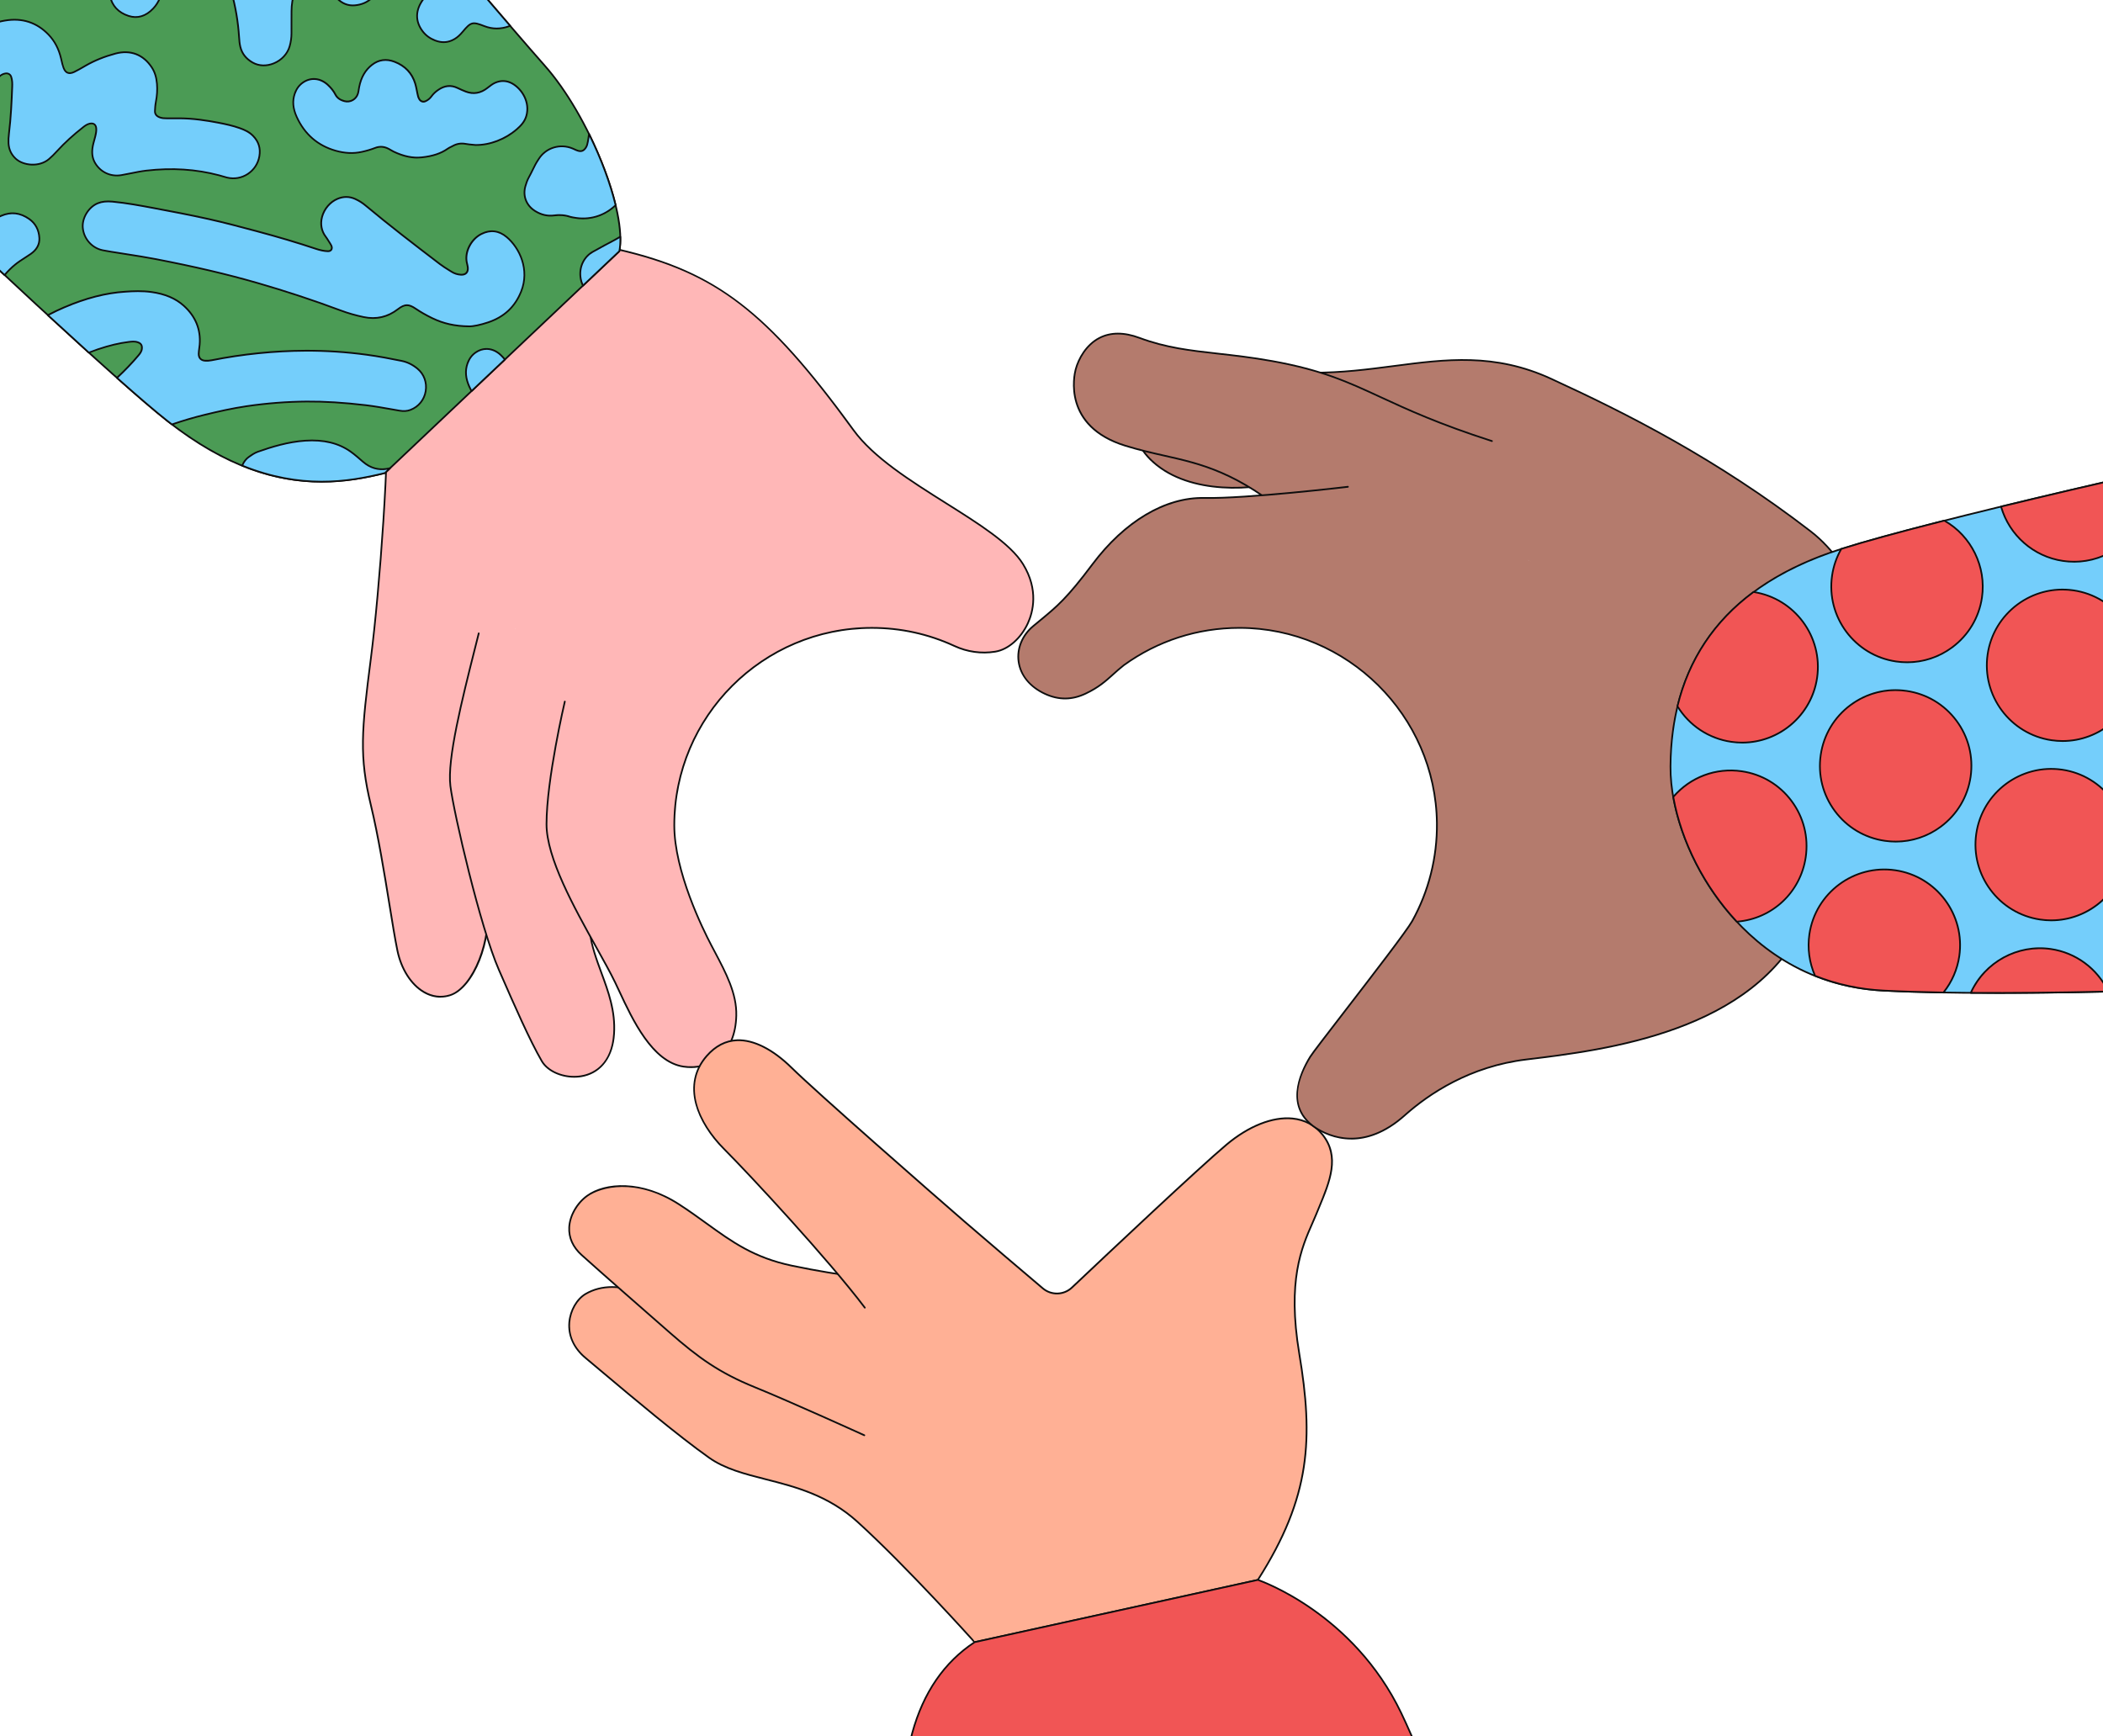 <?xml version="1.0" encoding="UTF-8"?>
<svg id="Calque_2" data-name="Calque 2" xmlns="http://www.w3.org/2000/svg" xmlns:xlink="http://www.w3.org/1999/xlink" viewBox="0 0 1233.27 1018.31">
  <defs>
    <style>
      .cls-1 {
        fill: #ffb7b7;
      }

      .cls-2 {
        fill: #74cefb;
      }

      .cls-3 {
        fill: #4b9b55;
      }

      .cls-4 {
        fill: #ffb095;
      }

      .cls-5 {
        fill: #f15555;
      }

      .cls-6 {
        fill: #b47b6d;
      }

      .cls-7 {
        fill: #0e0e0e;
      }

      .cls-8 {
        clip-path: url(#clippath);
      }

      .cls-9 {
        fill: none;
      }
    </style>
    <clipPath id="clippath">
      <rect class="cls-9" width="1233.27" height="1018.31"/>
    </clipPath>
  </defs>
  <g id="ILLUSTRATIONS">
    <g class="cls-8">
      <g>
        <g>
          <path class="cls-6" d="m832.05,287.65s-53.66-14.91-71.27-7.95c-17.61,6.96-55.93,11.79-79.98-5.13-24.05-16.91-17.14-40.98-.83-53.12,16.31-12.13,38.1-3.19,89.73-2.89,51.63.3,90.59-19.11,139.87,3.54,49.28,22.65,99.18,48.63,152.25,89.49,53.07,40.86,52.59,156.89,52.59,156.89"/>
          <path class="cls-7" d="m1114.41,468.98h0c-.28,0-.5-.23-.5-.5,0-.29.04-29.36-6.39-63.04-5.93-31.03-18.72-72.44-46.01-93.45-55.35-42.62-107.98-69.12-152.16-89.43-32.9-15.12-61.52-11.38-91.81-7.42-15.13,1.98-30.8,4.02-47.85,3.92-18.01-.1-32.52-1.27-44.18-2.21-21.69-1.74-34.78-2.79-45.25,5-9.27,6.9-14.73,16.95-14.6,26.87.13,9.64,5.46,18.44,15.42,25.44,22.92,16.11,60.29,12.67,79.51,5.07,17.56-6.94,69.39,7.32,71.58,7.94.27.07.42.35.35.62-.07.27-.35.42-.62.35-.53-.15-53.7-14.79-70.95-7.97-19.43,7.68-57.23,11.14-80.45-5.18-12.93-9.09-15.75-19.29-15.84-26.24-.14-10.24,5.47-20.59,15-27.68,10.77-8.02,24.01-6.95,45.93-5.19,11.64.94,26.13,2.1,44.1,2.2,16.99.1,32.61-1.94,47.71-3.91,30.45-3.98,59.2-7.74,92.36,7.5,44.23,20.33,96.92,46.87,152.35,89.55,27.54,21.2,40.42,62.86,46.38,94.07,6.45,33.77,6.4,62.92,6.4,63.22,0,.28-.22.5-.5.5Z"/>
        </g>
        <g>
          <path class="cls-6" d="m874.92,258.7c-70.01-22.52-75.94-37.4-128.83-46.91-32.36-5.82-53.14-4.39-77.87-13.61-24.72-9.22-34.97,9.24-37.43,18.55s-3.73,34.53,29.12,44.68c32.85,10.16,55.14,6.62,97.97,42.75l141.13,34.61"/>
          <path class="cls-7" d="m899.02,339.28s-.08,0-.12-.01l-141.13-34.61c-.07-.02-.14-.05-.2-.1-32.28-27.23-53.1-31.92-75.14-36.88-7.19-1.62-14.62-3.29-22.66-5.78-37.22-11.51-30.36-41.87-29.46-45.29,1.7-6.43,6.31-14.75,14.17-18.82,6.7-3.47,14.75-3.5,23.92-.08,15.56,5.8,29.63,7.38,45.93,9.21,9.34,1.05,19.92,2.23,31.85,4.38,29.25,5.26,44.34,12.24,63.45,21.07,15.99,7.39,34.11,15.77,65.45,25.85.26.08.41.37.32.63-.08.26-.36.41-.63.32-31.4-10.1-49.55-18.49-65.56-25.9-19.04-8.8-34.08-15.76-63.2-21-11.9-2.14-22.47-3.33-31.79-4.37-16.36-1.83-30.49-3.42-46.17-9.26-8.89-3.32-16.67-3.31-23.11.03-7.57,3.92-12.02,11.96-13.66,18.19-.88,3.33-7.54,32.85,28.79,44.08,8,2.47,15.41,4.14,22.58,5.76,22.14,4.98,43.06,9.69,75.48,37.02l141.02,34.58c.27.07.43.34.37.6-.06.23-.26.38-.49.38Z"/>
        </g>
        <g>
          <path class="cls-4" d="m571.54,963.15s-39.16-43.73-68.69-70.57c-29.53-26.84-64.96-22.01-86.97-37.58-22.01-15.57-56.37-45.09-72.47-58.51-16.1-13.42-9.13-32.21,0-37.58,9.13-5.37,21.47-5.37,32.75,0l103.07,34.36,30.89-72.81,106.5,49.7"/>
          <path class="cls-7" d="m571.54,963.65c-.14,0-.27-.06-.37-.17-.39-.44-39.48-44.01-68.65-70.53-17.09-15.54-36.45-20.48-53.54-24.83-12.4-3.16-24.11-6.15-33.38-12.71-18.21-12.88-44.96-35.38-62.65-50.27-3.73-3.13-7.06-5.94-9.85-8.27-6.93-5.77-10.39-13.33-9.74-21.27.58-7.13,4.52-14.01,9.8-17.12,9.32-5.48,21.73-5.49,33.21-.02l102.58,34.19,30.71-72.38c.05-.12.15-.22.28-.27.13-.05.27-.04.39.01l106.5,49.69c.25.12.36.41.24.66-.12.25-.41.36-.66.24l-106.03-49.48-30.69,72.33c-.1.24-.37.36-.62.28l-103.07-34.36c-11.24-5.35-23.31-5.36-32.33-.04-5.01,2.95-8.76,9.52-9.31,16.34-.44,5.38.83,13.3,9.38,20.42,2.79,2.33,6.13,5.13,9.85,8.27,17.68,14.88,44.4,37.36,62.58,50.22,9.12,6.45,20.75,9.42,33.05,12.55,17.19,4.38,36.68,9.35,53.96,25.06,29.21,26.55,68.33,70.17,68.72,70.6.18.21.17.52-.04.71-.1.09-.21.13-.33.13Z"/>
        </g>
        <g>
          <path class="cls-1" d="m302.19,393.99s-19.84,113.12-16.62,135.1c3.22,21.98-8.04,50.39-21.72,54.68-13.68,4.29-27.06-8.04-30.82-26.27-3.75-18.23-8.58-56.29-15.55-85.24-6.97-28.95-5.36-44.5,0-86.17,5.36-41.67,11.26-124.53,9.11-151.33l75.59-23.03"/>
          <path class="cls-7" d="m258.35,585.13c-3.44,0-6.86-.97-10.11-2.88-7.56-4.45-13.43-13.67-15.69-24.64-1.4-6.79-2.92-16.2-4.69-27.1-2.89-17.81-6.48-39.96-10.85-58.13-6.92-28.73-5.51-43.62,0-86.35,5.16-40.14,11.3-123.86,9.11-151.23-.02-.23.13-.45.35-.52l75.59-23.04c.27-.08.54.07.62.33.08.26-.07.54-.33.62l-75.21,22.92c2.1,27.83-4,111.05-9.15,151.03-5.48,42.59-6.89,57.43,0,85.98,4.38,18.2,7.98,40.38,10.87,58.2,1.76,10.89,3.29,20.29,4.68,27.05,2.2,10.71,7.89,19.67,15.22,23.98,4.79,2.82,9.96,3.48,14.96,1.91,13.35-4.19,24.54-32.52,21.38-54.13-3.19-21.81,15.81-130.64,16.62-135.26.05-.27.3-.45.58-.41.27.05.45.31.41.58-.2,1.13-19.79,113.29-16.62,134.94,3.29,22.45-8.06,50.84-22.07,55.23-1.87.59-3.76.88-5.65.88Z"/>
        </g>
        <g>
          <path class="cls-1" d="m280.75,371.48c-8.04,32.17-18.76,72.38-16.62,89.53,2.14,17.16,17.73,83.33,28.41,107.76,7.51,17.16,17.69,40.74,25.2,53.61,7.51,12.87,40.31,16.05,42.35-16.08,2.04-32.13-25.2-52.54-10.19-87.92l21.77-157.65"/>
          <path class="cls-7" d="m336.75,632.06c-8.08,0-16.08-3.67-19.44-9.43-7.06-12.1-16.35-33.36-23.82-50.45l-1.41-3.22c-10.76-24.6-26.41-91.55-28.45-107.9-1.97-15.79,6.8-50.63,14.53-81.36.71-2.83,1.41-5.62,2.1-8.35.07-.27.34-.43.61-.36.27.07.43.34.36.61-.68,2.73-1.39,5.52-2.1,8.35-7.72,30.65-16.46,65.39-14.51,80.99,2.04,16.3,17.64,83.09,28.38,107.62l1.41,3.22c7.45,17.06,16.73,38.29,23.76,50.34,3.96,6.79,14.78,10.51,24.13,8.3,5.98-1.41,16.17-6.43,17.3-24.17.84-13.16-3.34-24.51-7.38-35.48-5.72-15.54-11.64-31.62-2.79-52.54l21.76-157.58c.04-.27.29-.47.56-.43.27.04.46.29.43.56l-21.77,157.65s-.02.09-.03.13c-8.74,20.59-3.14,35.78,2.78,51.87,4.08,11.07,8.29,22.52,7.44,35.89-.85,13.42-7.44,22.56-18.06,25.08-1.89.45-3.83.66-5.78.66Z"/>
        </g>
        <g>
          <path class="cls-1" d="m331.22,411.48s-10.73,45.43-10.73,71.93,29.2,69.97,40.23,92.79c7.39,15.3,19.62,46.33,40.08,49.38,14.18,2.11,30.36-5.88,30.99-29.86.37-14.04-7.14-27-14.45-40.94-2.03-3.87-21.91-41.16-21.91-70.7,0-63.97,51.86-115.83,115.83-115.83,17.31,0,33.73,3.81,48.48,10.62,7.44,3.44,15.77,4.64,23.86,3.33.05,0,.11-.02.16-.03,14.84-2.43,31.31-26.72,16.17-51.33-15.14-24.61-76.66-47.32-99.38-78.56-50.22-69.05-80.45-92.75-138.18-106l-135.77,88.47,4.54,30.37"/>
          <path class="cls-7" d="m405.15,626.4c-1.46,0-2.93-.11-4.41-.33-18.58-2.77-30.24-27.79-37.96-44.36-.89-1.91-1.72-3.69-2.5-5.3-2.78-5.75-6.8-12.96-11.05-20.6-13.02-23.38-29.23-52.47-29.23-72.41,0-26.25,10.63-71.59,10.74-72.04.06-.27.33-.43.6-.37.27.06.44.33.37.6-.11.45-10.71,45.68-10.71,71.81,0,19.68,16.14,48.65,29.1,71.92,4.26,7.65,8.29,14.88,11.08,20.65.78,1.61,1.61,3.4,2.51,5.32,7.63,16.37,19.16,41.1,37.2,43.79,7.66,1.14,15.16-.82,20.58-5.37,6.15-5.17,9.55-13.47,9.83-24.01.34-12.82-5.99-24.79-12.69-37.46-.57-1.07-1.14-2.15-1.71-3.23l-.12-.22c-5.13-9.75-21.85-43.65-21.85-70.71,0-64.14,52.18-116.33,116.33-116.33,16.98,0,33.36,3.59,48.69,10.67,7.45,3.44,15.6,4.58,23.57,3.29l.16-.03c7.34-1.2,14.66-7.64,18.66-16.4,2.89-6.34,6.37-19.21-2.83-34.17-7.29-11.85-25.58-23.35-44.94-35.53-20.98-13.2-42.67-26.85-54.42-42.99-50.76-69.8-80.4-92.58-137.68-105.76l-135.32,88.18,4.49,30.05c.04.27-.15.53-.42.57-.27.04-.53-.15-.57-.42l-4.54-30.37c-.03-.19.06-.39.22-.49l135.77-88.47c.11-.07.25-.1.38-.07,30.29,6.95,51.85,16.57,72.1,32.17,19.97,15.38,39.82,37.52,66.37,74.03,11.63,15.99,33.24,29.59,54.14,42.74,19.46,12.24,37.84,23.81,45.26,35.85,9.45,15.36,5.87,28.59,2.89,35.11-4.13,9.05-11.75,15.72-19.41,16.97l-.16.03c-8.17,1.32-16.52.15-24.15-3.37-15.19-7.02-31.43-10.58-48.27-10.58-63.59,0-115.33,51.74-115.33,115.33,0,26.83,16.64,60.55,21.73,70.24l.12.22c.57,1.08,1.14,2.16,1.7,3.23,6.76,12.79,13.15,24.88,12.81,37.96-.29,10.84-3.81,19.4-10.19,24.75-4.59,3.85-10.6,5.92-16.96,5.92Z"/>
        </g>
        <g>
          <path class="cls-3" d="m319.53,38.58c-19.08-21.57-78.94-91.87-110.19-128.64H-82.93V80.65C-14.07,146.1,68.37,223.36,98.04,246.78c54.43,42.94,96.78,38.38,127.71,30.66l137.45-130.11c4.57-23.16-17.44-79.09-43.67-108.75Z"/>
          <path class="cls-7" d="m188.55,283c-25.9,0-55.8-8.2-90.82-35.83-30.11-23.76-115.05-103.47-181-166.15-.1-.09-.16-.23-.16-.36V-90.06c0-.28.22-.5.5-.5H209.34c.15,0,.29.06.38.18,33.05,38.89,91.32,107.31,110.18,128.63,25.96,29.35,48.47,85.47,43.79,109.18-.02.1-.07.2-.15.27l-137.45,130.1c-.06.06-.14.1-.22.12-11.46,2.86-23.85,5.08-37.32,5.08ZM-82.43,80.44C-16.51,143.09,68.29,222.67,98.35,246.38c52.82,41.67,93.92,38.87,127.15,30.6l137.24-129.9c2.08-10.89-1.76-30.12-10.29-51.5-8.78-22.01-20.92-42.67-33.3-56.66-18.84-21.29-76.96-89.55-110.04-128.47H-82.43V80.44Zm445.63,66.89h.01-.01Z"/>
        </g>
        <g>
          <g>
            <path class="cls-2" d="m-1.92-68.05c-2.91,3.38-3.84,7.37-3,11.76.6,3.14,2.38,5.56,4.56,7.81,4.54,4.67,13.27,6.98,20.07.96,1.69-1.49,3.35-3.02,4.96-4.6,9.59-9.45,20.43-17.21,32.05-23.93,1.83-1.06,3.77-1.76,5.93-1.89,3.42-.2,5.94,1.16,7.57,4.14,1.56,2.86,2.61,5.9,2.99,9.14.42,3.52.65,7.06.54,10.62-.43,13.45-2.51,26.6-7.14,39.3-.77,2.11-1.35,4.3-1.93,6.47-.5,1.88-.66,3.8-.24,5.75,1.3,6.11,5.22,10,10.92,11.85,5.6,1.82,10.48-.1,14.46-4.28,1.78-1.87,3.11-4.04,4.1-6.48,4.66-11.41,10.73-21.99,19.04-31.18.86-.95,1.72-1.95,2.73-2.73,2.65-2.07,5.07-1.79,7.13.86,1.08,1.39,2.03,2.92,2.85,4.48,8.48,16.21,13.35,33.44,14.53,51.71.12,1.92.28,3.87.72,5.74.99,4.12,3.48,7.11,7.19,9.25,7.89,4.55,19.22-.52,21.75-9.52.7-2.5,1.08-5.03,1.07-7.63-.02-4.35.02-8.71.03-13.06.01-4.06.77-8,1.93-11.88.43-1.43,1.1-2.68,1.96-3.84,3.25-4.41,8.23-5.2,12.64-1.97,1.95,1.43,3.73,3.07,5.32,4.91,1.58,1.83,3.16,3.67,4.84,5.4,2.85,2.92,6.33,4.45,10.44,4.08,3.61-.32,6.93-1.57,9.66-4.02,5.45-4.88,6.88-10.27,4.25-16.47-.44-1.04-.91-2.07-1.3-3.12-1.27-3.48-2.58-6.95-3.72-10.47-.94-2.91-1.61-5.91-1.48-9.01,0-.81-.07-1.62.01-2.42.66-6.64,5.25-10.85,11.91-10.9,1.28,0,2.59.08,3.84.34,2.36.49,4.71,1.09,7.04,1.71,1.79.48,3.58,1,5.36,1.51-9.88-11.59-19.34-22.71-27.5-32.31-5.28,1.06-10.18,3.22-14.52,6.53-7.7,5.88-12.57,13.68-14.66,23.18-.28,1.26-.66,2.49-1.05,3.72-.71,2.2-2.27,3.46-4.52,3.87-1.11.2-2.24.29-3.36.42-4.03.45-7.93,1.38-11.56,3.25-1.71.88-3.43,1.77-5.21,2.51-2.71,1.13-4.59.55-6.3-1.84-.46-.65-.8-1.39-1.19-2.1-1.45-2.69-2.81-5.45-4.36-8.08-3.55-6-7.69-11.52-13.59-15.47-7.24-4.85-15.01-6.39-23.45-3.75-1.07.33-2.14.75-3.24.9-3.54.46-4.95-.5-6.1-3.97-.25-.76-.44-1.55-.65-2.33-1.39-5.25-3.3-10.27-6.07-14.87H22.05c-6.07,4.63-11.8,9.68-17.31,15.02-2.31,2.24-4.56,4.55-6.66,6.99Z"/>
            <path class="cls-7" d="m154.65,38.87c-2.42,0-4.74-.59-6.79-1.77-4-2.31-6.43-5.44-7.42-9.56-.46-1.89-.61-3.83-.74-5.82-1.17-18.03-6.04-35.37-14.48-51.51-.85-1.63-1.79-3.11-2.8-4.4-.93-1.2-1.94-1.87-2.99-2-1.06-.13-2.22.28-3.44,1.23-.87.68-1.65,1.54-2.4,2.38l-.27.29c-7.69,8.5-13.89,18.65-18.95,31.03-1.07,2.62-2.45,4.79-4.21,6.64-4.41,4.64-9.59,6.16-14.98,4.41-6.08-1.98-9.97-6.2-11.25-12.22-.4-1.89-.32-3.85.25-5.98.59-2.21,1.18-4.41,1.95-6.52,4.31-11.84,6.64-24.64,7.11-39.14.1-3.18-.07-6.62-.54-10.54-.36-3.03-1.34-6.04-2.93-8.96-1.53-2.81-3.86-4.08-7.1-3.88-1.92.11-3.78.71-5.71,1.82-12.61,7.29-23.06,15.09-31.95,23.85-1.42,1.4-3,2.87-4.98,4.62-5.16,4.57-14.19,5.78-20.76-.98-1.82-1.88-4-4.49-4.69-8.06-.89-4.65.16-8.75,3.11-12.18l.38.33-.38-.33c1.89-2.19,4.01-4.42,6.69-7.02,5.93-5.75,11.6-10.68,17.35-15.06.09-.07.19-.1.3-.1h74.31c.18,0,.34.09.43.24,2.57,4.27,4.58,9.17,6.12,15l.14.54c.15.59.31,1.18.5,1.76,1.08,3.28,2.28,4.06,5.56,3.63.8-.1,1.59-.36,2.42-.64.25-.08.49-.16.74-.24,8.22-2.57,16.25-1.29,23.88,3.81,5.15,3.44,9.39,8.26,13.74,15.63,1.06,1.79,2.04,3.66,2.99,5.47.46.88.92,1.75,1.39,2.62.1.18.19.37.29.56.28.53.54,1.04.86,1.49,1.58,2.22,3.24,2.7,5.7,1.67,1.69-.71,3.36-1.56,4.97-2.39l.2-.1c3.33-1.71,7.17-2.79,11.74-3.3l.84-.09c.82-.09,1.67-.17,2.49-.32,2.11-.38,3.5-1.56,4.13-3.53.35-1.1.76-2.38,1.04-3.67,2.14-9.68,7.13-17.58,14.85-23.47,4.31-3.3,9.27-5.52,14.73-6.62.18-.04.36.03.48.17,8.16,9.59,17.62,20.71,27.5,32.31.14.17.16.41.04.59-.12.19-.35.27-.56.21l-1.27-.36c-1.36-.39-2.72-.78-4.09-1.15-2.23-.6-4.63-1.22-7.01-1.71-1.11-.23-2.37-.35-3.74-.33-6.41.05-10.78,4.06-11.42,10.45-.05.51-.04,1.03-.02,1.59,0,.26.01.52.01.78-.11,2.66.34,5.39,1.46,8.86.88,2.74,1.89,5.49,2.87,8.16l.84,2.29c.28.76.61,1.52.93,2.26l.36.84c2.71,6.4,1.28,11.97-4.38,17.04-2.67,2.4-6.02,3.79-9.95,4.14-4.1.37-7.74-1.05-10.84-4.23-1.51-1.54-2.94-3.2-4.33-4.8l-.53-.61c-1.56-1.8-3.33-3.43-5.24-4.83-4.17-3.06-8.86-2.33-11.95,1.86-.89,1.2-1.5,2.41-1.89,3.69-1.27,4.25-1.9,8.09-1.91,11.74l-.02,4.13c-.01,2.98-.03,5.95-.01,8.93.01,2.58-.34,5.12-1.09,7.77-1.28,4.56-4.87,8.43-9.6,10.36-2.02.82-4.09,1.23-6.09,1.23Zm-35.61-76.1c.17,0,.34.01.52.03,1.33.16,2.56.97,3.66,2.38,1.04,1.34,2.01,2.87,2.9,4.56,8.51,16.27,13.42,33.74,14.59,51.91.13,1.94.27,3.84.71,5.65.92,3.84,3.2,6.76,6.95,8.93,3.47,2,7.84,2.18,12,.48,4.45-1.81,7.82-5.44,9.02-9.7.72-2.56,1.06-5.01,1.05-7.5-.01-2.98,0-5.96.01-8.94l.02-4.13c0-3.74.65-7.68,1.95-12.02.42-1.39,1.08-2.7,2.04-4,3.39-4.61,8.75-5.44,13.34-2.08,1.98,1.45,3.79,3.12,5.41,4.98l.53.62c1.38,1.59,2.8,3.24,4.29,4.76,2.88,2.95,6.26,4.27,10.04,3.93,3.71-.33,6.86-1.64,9.37-3.89,5.3-4.75,6.65-9.95,4.12-15.9l-.36-.83c-.33-.75-.66-1.53-.95-2.32l-.84-2.29c-.98-2.67-2-5.44-2.89-8.19-1.16-3.59-1.62-6.43-1.5-9.19,0-.23,0-.48-.01-.73-.01-.56-.03-1.13.03-1.71.69-6.95,5.45-11.3,12.41-11.35,1.43-.02,2.76.11,3.95.35,2.4.49,4.82,1.12,7.07,1.72,1.26.34,2.52.7,3.78,1.06-9.41-11.05-18.42-21.63-26.24-30.82-5.19,1.09-9.91,3.23-14.03,6.38-7.52,5.75-12.4,13.45-14.48,22.89-.29,1.33-.7,2.64-1.07,3.76-.74,2.31-2.44,3.76-4.91,4.21-.85.15-1.72.24-2.56.33l-.83.09c-4.44.5-8.17,1.55-11.39,3.2l-.2.1c-1.63.84-3.32,1.7-5.04,2.42-2.91,1.21-5.04.59-6.9-2.01-.37-.51-.66-1.07-.94-1.61-.09-.18-.19-.36-.28-.54-.47-.87-.93-1.75-1.39-2.63-.94-1.8-1.91-3.66-2.96-5.43-4.28-7.23-8.42-11.95-13.44-15.31-7.46-4.99-14.99-6.2-23.02-3.69-.24.08-.48.16-.72.24-.84.28-1.7.56-2.6.68-3.73.48-5.41-.61-6.64-4.31-.2-.6-.36-1.21-.52-1.82l-.14-.54c-1.49-5.62-3.41-10.36-5.87-14.49H22.22c-5.67,4.33-11.28,9.2-17.13,14.88-2.65,2.58-4.76,4.78-6.63,6.95h0c-2.75,3.19-3.72,7-2.89,11.33C-3.79-53.07-1.73-50.61,0-48.83c4.58,4.71,12.93,6.64,19.38.93,1.96-1.74,3.53-3.19,4.94-4.58,8.95-8.83,19.47-16.68,32.15-24.01,2.06-1.19,4.07-1.83,6.15-1.95,3.62-.22,6.33,1.27,8.04,4.4,1.65,3.03,2.68,6.16,3.05,9.32.47,3.97.65,7.46.54,10.69-.47,14.61-2.81,27.51-7.17,39.45-.75,2.06-1.33,4.24-1.9,6.35-.55,2.06-.63,3.86-.26,5.6,1.22,5.73,4.78,9.59,10.58,11.47,5.07,1.65,9.76.25,13.95-4.15,1.67-1.76,2.98-3.83,4-6.33,5.1-12.49,11.36-22.74,19.13-31.33l.26-.29c.78-.87,1.59-1.77,2.53-2.5,1.25-.98,2.48-1.47,3.66-1.47Z"/>
          </g>
          <g>
            <path class="cls-2" d="m225.75,277.43l2.99-2.83c-5.97,1.54-11.28.27-15.99-3.86-2.3-2.02-4.6-4.06-7.09-5.82-8.01-5.69-17.16-7.09-26.69-6.45-9.55.64-18.68,3.31-27.67,6.46-2,.7-3.71,1.9-5.43,3.12-1.71,1.21-3,3-3.82,5.05,33.85,13.73,61.68,9.83,83.7,4.33Z"/>
            <path class="cls-7" d="m188.77,283.02c-14.08,0-29.65-2.46-46.91-9.46-.25-.1-.38-.39-.28-.65.89-2.23,2.27-4.05,4-5.27,1.61-1.14,3.43-2.44,5.55-3.18,8.06-2.83,17.66-5.81,27.8-6.49,10.95-.73,19.79,1.41,27.02,6.54,2.38,1.69,4.61,3.64,6.76,5.53l.37.32c4.6,4.04,9.69,5.26,15.54,3.75.22-.06.45.04.56.24.11.2.07.45-.09.61l-2.99,2.83c-.06.06-.14.1-.22.12-11.07,2.76-23.38,5.1-37.1,5.1Zm-46.06-10.2c33.53,13.46,60.66,9.67,82.8,4.15l1.6-1.51c-5.41.91-10.35-.54-14.69-4.35l-.37-.32c-2.14-1.87-4.35-3.81-6.68-5.47-7.03-5-15.66-7.08-26.37-6.36-10.02.67-19.54,3.63-27.54,6.43-1.98.7-3.75,1.95-5.3,3.05-1.45,1.03-2.64,2.53-3.45,4.37Zm83.05,4.61h0,0Z"/>
          </g>
          <g>
            <path class="cls-2" d="m144.7,238.23c11.66-1.7,23.37-2.63,35.16-2.72,11.63-.09,23.18.79,34.69,2.15,6.55.77,13.04,2.05,19.55,3.17,2.27.39,4.44.4,6.64-.45,10.34-3.99,12.05-17.52,4.09-24.14-2.78-2.31-5.87-3.89-9.44-4.61-6.78-1.38-13.57-2.66-20.44-3.6-11.84-1.6-23.71-2.4-35.65-2.35-18.59.08-37,1.96-55.23,5.6-1.25.25-2.57.36-3.84.26-2.46-.2-3.78-1.66-3.72-4.15.04-1.76.42-3.52.57-5.28.75-9.17-2.62-16.78-9.33-22.82-5.3-4.77-11.87-7.04-18.85-8.02-5.12-.72-10.29-.58-15.43-.2-12.55.79-24.42,4.3-35.88,9.2-3.25,1.39-6.42,2.92-9.54,4.55,8.43,7.77,16.5,15.14,24.05,21.98,1.71-.69,3.44-1.34,5.21-1.94,5.96-2,12.03-3.61,18.3-4.37,1.76-.21,3.52-.4,5.26.23,1.8.65,2.51,1.76,2.33,3.69-.15,1.72-1.15,2.95-2.2,4.19-3.88,4.6-8.05,8.89-12.43,12.97,12.23,10.87,22.36,19.56,29.46,25.16.93.74,1.86,1.46,2.79,2.17,6.32-2.17,12.73-4.08,19.26-5.67,8.15-1.98,16.32-3.83,24.61-5.05Z"/>
            <path class="cls-7" d="m100.83,249.44c-.11,0-.22-.04-.3-.1-.93-.71-1.86-1.43-2.8-2.17-6.76-5.34-16.68-13.81-29.48-25.18-.11-.09-.17-.23-.17-.37,0-.14.06-.28.16-.37,4.67-4.36,8.73-8.59,12.39-12.93,1.14-1.35,1.95-2.42,2.08-3.92.15-1.71-.41-2.6-2-3.18-1.69-.61-3.46-.39-5.03-.21-5.6.68-11.38,2.06-18.2,4.34-1.55.52-3.2,1.13-5.18,1.93-.18.07-.38.04-.52-.09-7.32-6.63-15.41-14.03-24.05-21.99-.12-.11-.18-.27-.16-.43.02-.16.12-.3.26-.38,3.36-1.76,6.49-3.25,9.57-4.57,12.87-5.5,24.66-8.53,36.05-9.24,4.57-.33,10-.57,15.53.21,8.02,1.12,14.27,3.79,19.12,8.14,7.04,6.33,10.23,14.15,9.49,23.23-.06.74-.16,1.48-.26,2.21-.14,1-.28,2.03-.3,3.04-.05,2.21,1.07,3.47,3.26,3.64,1.14.09,2.42,0,3.7-.25,18.25-3.65,36.86-5.54,55.32-5.61,11.8-.05,23.82.74,35.72,2.35,7.26.98,14.42,2.37,20.47,3.6,3.55.72,6.72,2.26,9.66,4.72,3.97,3.3,5.83,8.41,4.96,13.67-.85,5.2-4.29,9.43-9.2,11.32-2.06.79-4.19.94-6.91.47-1.57-.27-3.14-.55-4.71-.83-4.84-.86-9.85-1.75-14.81-2.34-12.91-1.53-24.24-2.23-34.63-2.15-11.53.09-23.34,1-35.1,2.72h0c-8.45,1.23-16.8,3.15-24.56,5.04-6.27,1.52-12.73,3.42-19.22,5.65-.05.02-.11.03-.16.03Zm-31.51-27.83c12.58,11.17,22.35,19.51,29.02,24.77.86.68,1.72,1.34,2.57,2,6.43-2.2,12.84-4.08,19.05-5.59,7.79-1.89,16.17-3.81,24.66-5.05,11.8-1.72,23.65-2.64,35.23-2.73,10.43-.08,21.81.62,34.76,2.15,4.98.59,10.01,1.48,14.87,2.35,1.57.28,3.14.56,4.71.83,2.53.44,4.5.31,6.38-.42,4.57-1.76,7.77-5.71,8.57-10.55.81-4.9-.92-9.66-4.62-12.74-2.82-2.34-5.83-3.82-9.22-4.5-6.03-1.23-13.17-2.61-20.41-3.59-11.85-1.61-23.81-2.39-35.58-2.34-18.39.08-36.94,1.96-55.13,5.6-1.39.28-2.73.37-3.97.27-2.72-.22-4.25-1.92-4.18-4.66.03-1.06.17-2.12.31-3.15.1-.72.2-1.44.26-2.16.71-8.75-2.37-16.29-9.16-22.41-4.69-4.22-10.77-6.8-18.58-7.9-5.44-.76-10.8-.53-15.33-.2-11.27.71-22.96,3.71-35.72,9.17-2.87,1.22-5.77,2.6-8.87,4.21,8.35,7.69,16.18,14.85,23.29,21.29,1.87-.74,3.45-1.33,4.94-1.83,6.88-2.31,12.73-3.71,18.4-4.39,1.68-.2,3.58-.43,5.49.26,2.01.72,2.85,2.06,2.66,4.21-.17,1.93-1.31,3.28-2.32,4.47-3.58,4.25-7.53,8.39-12.07,12.64Z"/>
          </g>
          <g>
            <path class="cls-2" d="m-26.29,125.18c3.65-4.13,4.58-8.84,2.93-13.96-1.49-4.65-1.12-9.16-.08-13.8,1.77-7.89,4.54-15.45,7.22-23.03,2.47-6.98,5.44-13.78,9.22-20.18,1.63-2.77,3.55-5.37,5.44-7.98,1.15-1.59,2.66-2.81,4.69-3.15,1.57-.27,2.93.48,3.44,1.97.63,1.86.67,3.79.59,5.73-.35,9.18-.79,18.35-1.9,27.48-.23,1.91-.37,3.87-.26,5.79.2,3.48,1.51,6.46,4.15,8.94,4.5,4.24,13.93,5.14,19.61.26,1.71-1.47,3.29-3.09,4.81-4.75,4.69-5.12,9.84-9.73,15.31-13.99,1.15-.89,2.34-1.71,3.8-2.02,2.14-.44,3.5.51,3.74,2.62.18,1.63-.16,3.21-.53,4.78-.44,1.88-1.07,3.72-1.44,5.62-.7,3.57-.55,7.04,1.43,10.27,3.23,5.3,9.03,7.98,15.25,6.94,4.92-.83,9.74-2.08,14.72-2.65,14.4-1.65,28.61-.94,42.65,2.76,1.56.41,3.08.95,4.64,1.32,8.78,2.11,17.44-3.61,18.98-12.54.79-4.6-.41-8.56-3.72-11.94-2.22-2.27-4.97-3.51-7.86-4.53-4.1-1.46-8.34-2.37-12.61-3.19-7.77-1.49-15.56-2.62-23.49-2.54-2.26,0-4.51,0-6.77,0-1.29,0-2.56-.06-3.81-.49-1.88-.64-3.08-1.8-2.98-3.87.08-1.76.2-3.55.54-5.27.7-3.51.93-7.03.65-10.58-.27-3.4-1.11-6.67-3-9.58-4.97-7.61-12.53-10.54-21.35-8.18-6.09,1.63-11.93,3.9-17.41,7.04-2.23,1.28-4.45,2.62-6.77,3.73-3.02,1.44-5.07.68-6.23-2.3-.69-1.79-1.07-3.71-1.51-5.59-1.23-5.29-3.56-10.05-7.31-13.96-6.99-7.29-15.66-9.96-25.54-8.3-9.84,1.66-18.19,6.24-24.89,13.72-7.95,8.86-13.55,19.18-18.24,29.99-5.66,13.04-9.35,26.72-12.58,40.53-.88,3.77-1.42,7.58-1.62,11.41,7.43,7.03,14.91,14.09,22.37,21.1,2.18-.7,4.13-1.82,5.74-3.63Z"/>
            <path class="cls-7" d="m-32.02,129.31c-.13,0-.25-.05-.34-.14-7.46-7.02-14.94-14.08-22.37-21.1-.11-.1-.16-.24-.16-.39.2-3.85.75-7.72,1.64-11.5,2.91-12.42,6.68-26.95,12.61-40.62,5.56-12.81,11.38-22.38,18.33-30.13C-15.56,17.91-7.09,13.24,2.87,11.56c10.21-1.72,18.95,1.12,25.98,8.45,3.62,3.78,6.12,8.55,7.43,14.2l.21.91c.35,1.54.71,3.14,1.28,4.61.51,1.31,1.2,2.15,2.06,2.49.91.36,2.08.2,3.48-.47,1.84-.88,3.64-1.92,5.39-2.94l1.34-.78c5.27-3.02,11-5.34,17.53-7.09,9.02-2.42,16.79.56,21.9,8.39,1.76,2.7,2.77,5.91,3.08,9.81.28,3.54.06,7.14-.66,10.72-.34,1.71-.46,3.5-.53,5.19-.07,1.66.77,2.73,2.65,3.38,1.21.42,2.48.47,3.65.46,1.59,0,3.18,0,4.77,0h2c8.69-.06,17.17,1.32,23.59,2.55,4.77.92,8.75,1.81,12.69,3.21,2.79.99,5.69,2.24,8.05,4.66,3.37,3.45,4.67,7.61,3.85,12.37-.77,4.47-3.26,8.29-7.01,10.76-3.74,2.46-8.2,3.23-12.57,2.18-.89-.21-1.77-.48-2.62-.74-.67-.2-1.35-.41-2.03-.59-13.55-3.57-27.44-4.46-42.46-2.74-3.05.35-6.09.97-9.04,1.57-1.85.38-3.76.76-5.66,1.08-6.36,1.07-12.4-1.68-15.76-7.17-1.84-3.02-2.32-6.4-1.49-10.63.22-1.13.53-2.25.83-3.34.21-.76.42-1.53.61-2.3.39-1.63.69-3.1.52-4.61-.1-.89-.41-1.52-.92-1.89-.53-.39-1.28-.49-2.22-.29-1.43.3-2.6,1.15-3.6,1.92-5.85,4.57-10.84,9.13-15.25,13.94-1.86,2.03-3.36,3.51-4.85,4.79-5.98,5.14-15.64,4.1-20.28-.27-2.68-2.53-4.09-5.56-4.31-9.28-.1-1.72-.02-3.59.26-5.88,1.14-9.29,1.56-18.65,1.9-27.44.07-1.82.05-3.75-.57-5.55-.42-1.24-1.53-1.87-2.88-1.64-1.71.29-3.14,1.26-4.37,2.96l-.44.61c-1.71,2.36-3.48,4.8-4.98,7.33-3.47,5.87-6.47,12.44-9.18,20.09l-.66,1.86c-2.42,6.83-4.93,13.9-6.55,21.11-.82,3.66-1.55,8.5.07,13.54,1.72,5.36.7,10.22-3.04,14.44-1.55,1.75-3.5,2.99-5.96,3.78-.05.02-.1.02-.15.02Zm-21.85-21.81c7.3,6.91,14.65,13.84,21.98,20.74,2.15-.73,3.87-1.85,5.23-3.39h0c3.49-3.94,4.44-8.47,2.83-13.47-1.69-5.27-.94-10.28-.09-14.06,1.63-7.27,4.15-14.36,6.58-21.22l.66-1.86c2.73-7.71,5.76-14.34,9.26-20.26,1.52-2.57,3.3-5.03,5.03-7.41l.44-.61c1.37-1.89,3.06-3.02,5.01-3.35,1.84-.32,3.41.59,3.99,2.3.67,1.96.69,4,.62,5.91-.34,8.81-.77,18.19-1.91,27.52-.27,2.23-.35,4.04-.26,5.7.2,3.45,1.51,6.27,3.99,8.61,4.24,4,13.44,4.97,18.94.24,1.46-1.26,2.94-2.71,4.77-4.71,4.45-4.85,9.47-9.45,15.37-14.05,1.08-.84,2.37-1.77,4.01-2.11,1.21-.25,2.25-.09,3.01.46.74.54,1.2,1.43,1.33,2.59.19,1.67-.14,3.23-.54,4.95-.19.78-.4,1.56-.62,2.33-.3,1.07-.6,2.17-.82,3.26-.78,3.97-.34,7.12,1.36,9.92,3.14,5.14,8.78,7.7,14.74,6.7,1.88-.32,3.78-.7,5.62-1.08,2.96-.6,6.03-1.22,9.12-1.58,15.15-1.74,29.16-.83,42.83,2.77.69.18,1.38.39,2.07.6.84.25,1.71.52,2.57.72,4.1.99,8.29.26,11.79-2.04,3.52-2.32,5.86-5.9,6.58-10.1.77-4.49-.4-8.25-3.58-11.5-2.22-2.27-5-3.46-7.67-4.41-3.87-1.37-7.81-2.26-12.54-3.17-6.37-1.22-14.75-2.59-23.39-2.54h-2c-1.59,0-3.18,0-4.77,0-1.25,0-2.62-.05-3.97-.52-2.3-.79-3.42-2.26-3.32-4.37.08-1.73.2-3.57.55-5.35.7-3.48.92-7,.64-10.44-.3-3.73-1.25-6.79-2.92-9.35-4.85-7.43-12.24-10.26-20.8-7.97-6.45,1.73-12.1,4.02-17.29,6.99l-1.34.77c-1.76,1.02-3.59,2.08-5.46,2.98-1.67.8-3.11.96-4.28.49-1.13-.45-2.01-1.48-2.62-3.06-.59-1.54-.96-3.17-1.32-4.75l-.21-.9c-1.27-5.47-3.68-10.09-7.18-13.73-6.79-7.07-15.23-9.82-25.09-8.15-9.73,1.64-18,6.2-24.6,13.56-6.87,7.66-12.64,17.15-18.16,29.86-5.9,13.59-9.66,28.07-12.56,40.45-.85,3.65-1.39,7.38-1.6,11.09Z"/>
          </g>
          <g>
            <path class="cls-2" d="m122.45,128.48c-10.68-2.38-21.44-4.42-32.2-6.44-8.07-1.52-16.14-3.03-24.33-3.79-2.96-.28-5.85-.14-8.55.95-5.44,2.19-9.31,8.68-8.82,14.34.56,6.44,5.33,11.89,11.62,13.2,2.05.43,4.12.74,6.19,1.08,8.26,1.36,16.56,2.5,24.78,4.09,20.07,3.87,40.02,8.32,59.67,13.99,16.55,4.77,32.9,10.14,49.03,16.18,4.39,1.64,8.87,2.9,13.44,3.86,7.36,1.54,14.05.05,20.03-4.58,3.95-3.06,6.29-3.16,10.47-.31,3.07,2.09,6.31,3.9,9.63,5.51,6.15,2.99,12.65,4.72,21.62,4.84,2.49.09,6.88-.89,11.19-2.32,9.23-3.08,15.76-8.97,19.42-18.13,4.9-12.24-.19-24.93-8.48-31.92-4.46-3.76-9.52-4.49-14.86-1.8-5.71,2.88-9.8,10.06-8.59,16.46.21,1.11.56,2.2.66,3.31.23,2.72-1.3,4.27-4.06,4.11-1.95-.11-3.81-.69-5.47-1.74-2.31-1.46-4.68-2.86-6.85-4.51-14.72-11.23-29.42-22.49-43.62-34.38-1.86-1.56-3.9-2.84-6.12-3.83-3.42-1.53-6.85-1.51-10.3-.06-7.97,3.33-12.87,14.31-6.96,22.13.77,1.02,1.43,2.14,2.11,3.23.43.68.89,1.34,1.22,2.07.84,1.81-.06,3.36-2.03,3.3-2.42-.08-4.77-.65-7.07-1.42-11.45-3.83-23.03-7.22-34.68-10.33-9.33-2.49-18.66-4.99-28.08-7.09Z"/>
            <path class="cls-7" d="m275.33,191.91c-.11,0-.22,0-.32,0-8.35-.11-15.08-1.62-21.82-4.89-3.63-1.76-6.8-3.58-9.7-5.55-3.97-2.7-6.1-2.64-9.88.29-6.04,4.68-12.92,6.25-20.43,4.68-4.83-1.01-9.25-2.28-13.52-3.88-15.74-5.89-32.22-11.33-48.99-16.17-17.7-5.1-36.65-9.54-59.63-13.98-5.57-1.07-11.27-1.96-16.78-2.82-2.66-.42-5.32-.83-7.98-1.27l-1.19-.19c-1.65-.27-3.35-.54-5.01-.89-6.5-1.36-11.44-6.97-12.02-13.65-.52-5.95,3.58-12.61,9.13-14.85,2.48-1,5.27-1.31,8.78-.98,8.28.78,16.46,2.31,24.37,3.8,9.93,1.87,21.19,3.98,32.21,6.44,9.28,2.07,18.63,4.57,27.66,6.98l.44.12c12.66,3.38,24.02,6.76,34.71,10.34,2.62.88,4.82,1.32,6.93,1.39.73.02,1.29-.21,1.59-.66.32-.49.31-1.19-.03-1.93-.26-.57-.6-1.1-.97-1.66l-.73-1.15c-.5-.8-1.02-1.64-1.59-2.39-2.57-3.41-3.35-7.67-2.18-11.99,1.32-4.87,4.9-9.05,9.35-10.91,3.62-1.51,7.22-1.49,10.7.06,2.23.99,4.32,2.31,6.23,3.91,13.7,11.46,27.86,22.35,43.6,34.36,1.72,1.31,3.6,2.48,5.43,3.62l1.39.87c1.58.99,3.34,1.55,5.23,1.66,1.21.07,2.17-.22,2.77-.84.59-.61.86-1.56.76-2.73-.06-.68-.22-1.35-.38-2.05-.09-.4-.19-.8-.27-1.2-1.22-6.42,2.67-13.89,8.85-17,5.41-2.72,10.73-2.08,15.41,1.86,7.79,6.57,13.8,19.53,8.62,32.49-3.67,9.18-10.13,15.21-19.73,18.42-4.39,1.47-8.57,2.36-11.04,2.36Zm-36.71-13.42c1.65,0,3.34.72,5.44,2.15,2.85,1.94,5.98,3.73,9.57,5.48,6.6,3.2,13.2,4.68,21.4,4.79,2.32.08,6.54-.8,11.02-2.3,9.3-3.11,15.56-8.95,19.12-17.84,5-12.5-.82-25.01-8.34-31.35-4.41-3.72-9.22-4.3-14.31-1.73-5.71,2.88-9.44,10.02-8.32,15.92.07.39.17.77.26,1.16.17.71.34,1.45.41,2.2.12,1.48-.23,2.69-1.04,3.52-.81.83-2.04,1.23-3.55,1.14-2.07-.12-3.99-.73-5.71-1.81l-1.38-.86c-1.84-1.15-3.75-2.33-5.51-3.67-15.76-12.03-29.92-22.91-43.64-34.39-1.84-1.54-3.86-2.8-6-3.76-3.27-1.46-6.51-1.48-9.91-.06-4.17,1.75-7.53,5.67-8.77,10.25-1.08,4.02-.37,7.97,2.01,11.12.6.79,1.13,1.64,1.64,2.47l.72,1.14c.36.57.74,1.15,1.03,1.78.49,1.06.48,2.12-.04,2.9-.5.75-1.38,1.14-2.46,1.1-2.21-.08-4.5-.53-7.21-1.44-10.68-3.57-22.01-6.94-34.66-10.32l-.44-.12c-9.03-2.41-18.36-4.9-27.62-6.97-11.01-2.46-22.25-4.57-32.18-6.44-7.89-1.48-16.05-3.02-24.28-3.79-3.34-.31-5.99-.02-8.32.92-5.17,2.08-8.99,8.29-8.51,13.84.54,6.24,5.16,11.49,11.22,12.76,1.64.34,3.33.62,4.97.88l1.2.19c2.66.44,5.32.85,7.98,1.26,5.52.86,11.24,1.75,16.82,2.83,23.01,4.44,41.99,8.89,59.72,14,16.79,4.84,33.3,10.29,49.06,16.19,4.22,1.58,8.59,2.84,13.37,3.84,7.22,1.51,13.82,0,19.62-4.49,2.14-1.65,3.86-2.48,5.62-2.48Z"/>
          </g>
          <g>
            <path class="cls-2" d="m293.52,208.1c-4.37-4.03-10.01-4.55-14.61-1.35-2.31,1.61-3.83,3.81-4.77,6.49-1.66,4.73-.86,9.25,1.12,13.6.4.87.82,1.71,1.26,2.53l19.56-18.51c-.77-.99-1.63-1.91-2.56-2.76Z"/>
            <path class="cls-7" d="m276.52,229.88s-.05,0-.08,0c-.15-.02-.29-.12-.36-.26-.51-.96-.92-1.77-1.28-2.56-2.29-5.04-2.66-9.61-1.13-13.97,1.02-2.93,2.65-5.13,4.96-6.74,4.83-3.36,10.66-2.83,15.24,1.39h0c.97.9,1.85,1.85,2.62,2.82.16.2.14.49-.05.67l-19.56,18.51c-.09.09-.22.14-.34.14Zm8.8-24.72c-2.11,0-4.21.66-6.13,2-2.13,1.48-3.63,3.53-4.58,6.25-1.44,4.11-1.08,8.44,1.1,13.23.28.61.58,1.23.94,1.92l18.75-17.74c-.66-.81-1.41-1.6-2.22-2.35-2.38-2.19-5.12-3.31-7.85-3.31Z"/>
          </g>
          <g>
            <path class="cls-2" d="m8.84,155.21c2.89-2.36,6.12-4.16,9.16-6.27,3.26-2.26,5.28-5.32,5.08-9.34-.23-4.54-2.11-8.44-5.91-11.13-5.1-3.62-10.57-4.45-16.45-1.91-7.74,3.34-14.24,8.27-19.93,14.29,7.39,6.94,14.72,13.79,21.9,20.48,1.83-2.2,3.87-4.25,6.15-6.11Z"/>
            <path class="cls-7" d="m2.69,161.82c-.13,0-.25-.05-.34-.13-7.18-6.69-14.51-13.54-21.91-20.48-.1-.09-.15-.22-.16-.35,0-.13.05-.26.14-.36,6.17-6.51,12.74-11.23,20.1-14.4,5.85-2.52,11.54-1.86,16.94,1.96,3.75,2.66,5.86,6.64,6.12,11.52.2,3.91-1.58,7.2-5.29,9.77-1.09.76-2.22,1.49-3.32,2.19-1.95,1.26-3.97,2.55-5.81,4.06-2.19,1.79-4.23,3.82-6.08,6.05-.09.11-.22.17-.35.18-.01,0-.02,0-.03,0Zm-21.19-21c7.14,6.69,14.21,13.31,21.15,19.78,1.8-2.11,3.77-4.06,5.88-5.77t0,0c1.88-1.54,3.92-2.85,5.9-4.12,1.09-.7,2.21-1.42,3.29-2.17,3.41-2.37,5.05-5.36,4.86-8.9-.24-4.62-2.16-8.24-5.7-10.75-5.16-3.66-10.38-4.27-15.96-1.86-7.09,3.06-13.45,7.58-19.42,13.81Z"/>
          </g>
          <g>
            <path class="cls-2" d="m343.52,86.65c-1.17,1.76-2.53,2.37-4.53,1.78-1.07-.32-2.08-.86-3.11-1.3-7.45-3.15-15.72-.54-19.94,6.1-.69,1.09-1.41,2.16-2.01,3.3-1.27,2.42-2.38,4.93-3.71,7.31-.96,1.71-1.59,3.53-2.11,5.38-1.66,5.82.57,11.36,5.76,14.58,3.4,2.11,7.07,3.09,11.07,2.55,3.25-.44,6.42-.26,9.54.82.6.21,1.26.27,1.89.39,9.23,1.83,18.15-.94,24.66-7.23-3.1-12.88-8.61-27.61-15.6-41.79-.18,1.49-.38,2.99-.66,4.47-.24,1.27-.49,2.52-1.22,3.63Z"/>
            <path class="cls-7" d="m341.92,128.63c-1.87,0-3.77-.19-5.67-.56-.19-.04-.38-.07-.57-.1-.46-.07-.93-.15-1.38-.31-2.86-1-5.9-1.26-9.3-.8-3.92.52-7.75-.36-11.4-2.62-5.39-3.35-7.68-9.16-5.97-15.15.44-1.54,1.08-3.56,2.16-5.48.78-1.39,1.49-2.85,2.19-4.26.5-1.02,1-2.03,1.52-3.04.49-.93,1.06-1.83,1.62-2.7l.41-.64c4.35-6.84,12.99-9.49,20.55-6.29.33.14.66.29.98.44.71.32,1.38.63,2.08.84,1.73.52,2.89.06,3.97-1.58h0c.7-1.05.93-2.27,1.15-3.45.24-1.29.45-2.65.66-4.44.03-.22.19-.4.41-.43.22-.04.44.07.53.27,6.99,14.17,12.54,29.05,15.64,41.89.04.17-.01.35-.14.48-5.34,5.17-12.21,7.92-19.43,7.93Zm-13.79-2.99c2.29,0,4.44.36,6.5,1.07.38.13.78.2,1.22.27.2.03.41.07.61.11,8.81,1.74,17.54-.77,24-6.9-2.98-12.26-8.2-26.35-14.76-39.91-.14,1.05-.29,1.96-.46,2.84-.23,1.22-.49,2.6-1.3,3.81-1.32,1.99-2.94,2.62-5.09,1.98-.77-.23-1.5-.56-2.21-.89-.32-.15-.64-.29-.96-.43-7.11-3.01-15.24-.53-19.32,5.91l-.41.64c-.55.85-1.11,1.73-1.58,2.62-.52.99-1.01,2-1.51,3.01-.7,1.43-1.42,2.9-2.21,4.31-1.02,1.83-1.64,3.78-2.07,5.27-1.58,5.54.54,10.91,5.54,14.02,3.44,2.14,7.06,2.98,10.74,2.48,1.12-.15,2.21-.23,3.27-.23Z"/>
          </g>
          <g>
            <path class="cls-2" d="m196.88,88.39c5.02,1.43,10.1,1.8,15.28.67,2.69-.58,5.31-1.34,7.85-2.33,2.77-1.07,5.36-.77,7.91.56,1,.52,1.93,1.17,2.95,1.65,5.17,2.47,10.61,3.96,16.34,3.37,5.46-.57,10.78-1.87,15.4-5.14.91-.64,1.99-1.05,2.97-1.59,2.35-1.3,4.81-1.68,7.46-1.19,1.89.35,3.83.45,5.75.66,7.72.1,17.06-2.96,24.33-9.3,2.39-2.09,4.58-4.47,5.52-7.76,2.23-7.8-2.35-15.64-8.22-18.97-3.28-1.86-6.81-1.96-10.22-.4-1.58.72-2.99,1.89-4.38,2.97-3.86,3.01-8.06,3.88-12.68,2.12-1.65-.63-3.26-1.37-4.86-2.13-4.05-1.92-7.79-1.31-11.38,1.2-1.47,1.03-2.77,2.21-3.82,3.65-.97,1.34-2.19,2.35-3.71,2.99-1.25.53-2.6.06-3.38-1.09-.84-1.24-1.05-2.68-1.33-4.1-.35-1.73-.64-3.49-1.15-5.17-1.9-6.29-6.09-10.51-12.14-12.84-4.67-1.8-9.14-1.37-13.21,1.79-4.3,3.33-6.51,7.85-7.54,13.05-.25,1.26-.34,2.56-.71,3.78-1.02,3.41-4.52,5.38-7.93,4.47-2.23-.6-4.18-1.69-5.29-3.88-1.11-2.18-2.66-4.04-4.44-5.68-4.37-4.03-10.01-4.55-14.61-1.35-2.31,1.61-3.83,3.81-4.77,6.49-1.66,4.73-.86,9.25,1.12,13.6,4.59,10.1,12.18,16.84,22.9,19.89Z"/>
            <path class="cls-7" d="m244.7,92.94c-4.44,0-9.06-1.17-14.04-3.55-.59-.28-1.16-.62-1.71-.94-.41-.25-.83-.49-1.25-.71-2.55-1.33-5-1.51-7.5-.54-2.47.96-5.07,1.73-7.93,2.35-5,1.09-10.08.86-15.52-.68h0c-10.71-3.05-18.52-9.83-23.21-20.16-2.29-5.04-2.66-9.61-1.13-13.97,1.02-2.92,2.64-5.13,4.95-6.74,4.82-3.36,10.66-2.83,15.24,1.39,2,1.85,3.49,3.75,4.55,5.82.92,1.81,2.5,2.96,4.98,3.62,3.16.85,6.37-.96,7.32-4.13.22-.74.34-1.51.46-2.32.07-.47.14-.95.24-1.42,1.16-5.86,3.69-10.23,7.72-13.35,4.08-3.16,8.69-3.79,13.7-1.86,6.35,2.44,10.54,6.87,12.44,13.16.4,1.33.67,2.72.93,4.06.08.39.15.78.23,1.16l.09.47c.25,1.25.48,2.43,1.17,3.45.65.97,1.77,1.34,2.77.91,1.41-.59,2.55-1.52,3.5-2.83,1-1.38,2.29-2.62,3.94-3.77,3.94-2.76,7.83-3.17,11.88-1.24,1.53.73,3.17,1.49,4.82,2.11,4.33,1.64,8.32.97,12.2-2.05l.43-.33c1.27-.99,2.58-2.02,4.06-2.7,3.6-1.65,7.29-1.5,10.68.42,5.85,3.32,10.8,11.3,8.45,19.54-1.02,3.58-3.44,6.05-5.68,8-6.9,6.01-16.12,9.56-24.66,9.42-.64-.07-1.23-.12-1.82-.17-1.32-.12-2.68-.24-4.02-.49-2.57-.47-4.9-.1-7.13,1.13-.37.2-.75.39-1.13.57-.64.31-1.25.6-1.79.99-4.07,2.88-9.04,4.55-15.64,5.23-.85.09-1.71.13-2.57.13Zm-21.34-7.36c1.59,0,3.18.42,4.8,1.27.44.23.87.48,1.3.74.53.31,1.08.64,1.63.9,5.78,2.76,11.03,3.84,16.08,3.32,6.42-.67,11.24-2.27,15.16-5.05.61-.43,1.28-.76,1.93-1.07.37-.18.73-.35,1.08-.55,2.44-1.35,4.99-1.76,7.8-1.24,1.29.24,2.63.36,3.93.48.6.05,1.19.11,1.79.17,8.24.1,17.23-3.32,23.94-9.18,2.12-1.85,4.42-4.19,5.37-7.52,2.21-7.75-2.46-15.26-7.98-18.4-3.09-1.76-6.47-1.89-9.77-.38-1.37.63-2.63,1.62-3.86,2.58l-.43.34c-4.12,3.21-8.55,3.95-13.17,2.2-1.68-.64-3.35-1.41-4.9-2.14-3.7-1.76-7.26-1.38-10.88,1.15-1.56,1.09-2.77,2.25-3.7,3.54-1.04,1.44-2.36,2.5-3.92,3.16-1.46.62-3.06.1-3.99-1.27-.8-1.19-1.06-2.53-1.32-3.82l-.09-.46c-.08-.39-.15-.78-.23-1.17-.25-1.31-.52-2.67-.91-3.96-1.81-5.98-5.79-10.19-11.84-12.52-4.66-1.79-8.94-1.22-12.73,1.72-3.83,2.97-6.24,7.15-7.35,12.76-.09.45-.16.91-.23,1.37-.12.81-.25,1.65-.49,2.46-1.1,3.69-4.85,5.8-8.54,4.81-2.73-.73-4.56-2.09-5.61-4.13-1-1.96-2.42-3.77-4.34-5.54-4.21-3.88-9.57-4.38-13.99-1.31-2.13,1.48-3.63,3.53-4.58,6.25-1.44,4.11-1.08,8.44,1.1,13.23,4.57,10.05,12.17,16.65,22.58,19.61,5.28,1.5,10.2,1.72,15.03.67,2.81-.61,5.35-1.37,7.78-2.31,1.18-.46,2.35-.69,3.52-.69Z"/>
          </g>
          <g>
            <path class="cls-2" d="m248.23-.43c-4.77,6.39-4.79,12.92-.4,18.74,1.89,2.51,4.35,4.25,7.27,5.39,4,1.56,7.81,1.4,11.56-.88,1.83-1.11,3.27-2.53,4.63-4.16,4.88-5.83,5.76-6.07,12.74-3.35,5.07,1.97,10.03,1.79,15.06-.13.03-.01.06-.03.09-.04-8.29-9.62-17.91-20.85-27.95-32.59-3.38.82-6.51,2.21-9.49,4.03-5.44,3.32-9.73,7.94-13.5,12.99Z"/>
            <path class="cls-7" d="m260.19,25.23c-1.7,0-3.45-.35-5.28-1.06-3.1-1.21-5.62-3.08-7.49-5.56-4.55-6.03-4.4-12.9.4-19.34,4.48-6,8.81-10.17,13.64-13.11,3.19-1.95,6.34-3.28,9.64-4.09.18-.04.38.02.5.16,10.84,12.68,20.24,23.64,27.95,32.59.11.12.14.29.11.45-.04.16-.15.29-.3.35-5.44,2.08-10.49,2.12-15.51.16-6.76-2.63-7.44-2.45-12.18,3.21-1.62,1.94-3.08,3.25-4.75,4.26-2.18,1.32-4.4,1.98-6.72,1.98ZM248.23-.43l.4.3c-4.58,6.14-4.72,12.41-.4,18.14,1.78,2.36,4.09,4.07,7.06,5.23,3.99,1.55,7.63,1.28,11.12-.84,1.57-.95,2.96-2.2,4.5-4.05,5.02-6,6.14-6.29,13.31-3.5,4.6,1.79,9.23,1.82,14.12.09-7.57-8.79-16.75-19.49-27.29-31.81-3.09.79-6.05,2.06-9.05,3.89-4.72,2.88-8.96,6.96-13.36,12.86l-.4-.3Z"/>
          </g>
          <g>
            <path class="cls-2" d="m347.55,147.73c-4.72,2.61-8.27,8.59-6.99,15.77.25,1.41.7,2.76,1.32,4.01l21.33-20.19c.49-2.47.66-5.34.57-8.49-1.14.7-2.3,1.37-3.49,1.99-4.28,2.23-8.51,4.56-12.73,6.9Z"/>
            <path class="cls-7" d="m341.88,168.01s-.06,0-.09,0c-.16-.03-.29-.13-.36-.27-.65-1.31-1.11-2.71-1.36-4.15-1.37-7.73,2.65-13.75,7.24-16.29h0c4.7-2.6,8.63-4.77,12.74-6.91,1.04-.54,2.14-1.17,3.46-1.97.15-.09.34-.1.5-.01s.26.25.26.43c.09,3.29-.1,6.18-.58,8.6-.02.1-.07.2-.15.27l-21.33,20.19c-.09.09-.22.14-.34.14Zm21.41-28.3c-1.03.61-1.92,1.11-2.78,1.56-4.1,2.14-8.02,4.29-12.72,6.9h0c-4.28,2.37-8.03,8-6.74,15.24.2,1.12.53,2.22.99,3.26l20.71-19.6c.4-2.1.58-4.57.55-7.36Zm-15.74,8.02h0,0Z"/>
          </g>
        </g>
        <g>
          <path class="cls-4" d="m506.88,841.81s-43.43-19.75-64.2-28.18c-20.77-8.44-32.89-17.14-49.82-31.95-16.93-14.81-38.35-33.55-51.76-45.6-13.42-12.05-5.97-28.07,3.29-34.74,9.26-6.67,30.61-10.05,53.98,5.11,23.37,15.15,36.33,29.67,66.16,35.92,29.83,6.25,53.67,8.31,53.67,8.31l73.91,19.44"/>
          <path class="cls-7" d="m506.88,842.31c-.07,0-.14-.01-.21-.04-.43-.2-43.65-19.84-64.18-28.17-21.03-8.54-33.33-17.49-49.96-32.04-18.2-15.92-38.72-33.88-51.77-45.61-5.2-4.68-7.78-10.42-7.45-16.63.38-7.03,4.61-14.45,10.77-18.89,10.65-7.67,32.26-9.35,54.54,5.09,5.9,3.82,11.1,7.58,16.13,11.22,14.83,10.72,27.65,19.98,49.86,24.63,29.45,6.17,53.38,8.28,53.61,8.3l73.99,19.46c.27.07.43.34.36.61s-.34.43-.61.36l-73.91-19.44c-.15,0-24.13-2.13-53.65-8.31-22.42-4.7-35.31-14.01-50.24-24.8-5.02-3.63-10.22-7.38-16.09-11.19-25.2-16.34-45.96-10.49-53.41-5.12-5.93,4.27-10,11.39-10.36,18.13-.32,5.89,2.14,11.36,7.12,15.83,13.05,11.72,33.56,29.68,51.76,45.6,16.55,14.47,28.78,23.38,49.68,31.86,20.54,8.34,63.78,27.99,64.22,28.19.25.11.36.41.25.66-.08.18-.27.29-.46.29Z"/>
        </g>
        <g>
          <path class="cls-4" d="m507.15,766.97c-21.47-28.45-67.43-77.94-82.46-92.97-15.03-15.03-25.36-37.37-10.27-54.65,15.1-17.28,35.01-7.62,49.75,6.88,14.74,14.49,81.63,73.11,101.49,90.28,13.62,11.78,34.23,29.28,45.85,39.13,4.99,4.23,12.36,4.03,17.11-.47,20.76-19.62,74.25-70.01,90.57-83.76,20.4-17.18,43.88-21.48,56.37-5.91,11.28,14.07,2.99,30.24-3.76,46.87-5.81,14.31-17.93,33.18-9.87,81.49,8.05,48.31,7.31,83.29-24.26,132.76l-166.13,36.52"/>
          <path class="cls-7" d="m571.54,963.65c-.23,0-.44-.16-.49-.39-.06-.27.11-.54.38-.6l165.92-36.48c30.89-48.5,32.35-82.6,24.08-132.23-7.15-42.91,1.43-62.4,7.7-76.63.79-1.8,1.54-3.5,2.21-5.14.57-1.41,1.16-2.82,1.74-4.22,6.29-15.17,12.23-29.49,2.1-42.14-4.39-5.47-10.21-8.6-17.31-9.29-11.5-1.12-25.48,4.44-38.34,15.27-16.2,13.64-68.72,63.1-90.55,83.74-4.94,4.67-12.58,4.88-17.77.48-11.25-9.53-32.16-27.28-45.86-39.13-19.37-16.75-86.72-75.76-101.51-90.31-10.83-10.65-22.04-16.33-31.54-15.96-6.57.25-12.45,3.29-17.48,9.05-15.03,17.21-4.57,39.16,10.24,53.97s61.15,64.73,82.5,93.02c.17.22.12.53-.1.7-.22.17-.53.12-.7-.1-21.32-28.25-67.43-77.93-82.41-92.92-8.29-8.29-14.17-17.77-16.56-26.71-2.87-10.74-.71-20.64,6.27-28.63,5.22-5.97,11.34-9.14,18.2-9.4,9.78-.37,21.25,5.4,32.28,16.24,14.77,14.53,82.1,73.51,101.46,90.26,13.69,11.84,34.6,29.6,45.85,39.12,4.8,4.07,11.87,3.87,16.44-.45,21.84-20.64,74.37-70.12,90.59-83.77,13.07-11,27.32-16.65,39.09-15.5,7.38.72,13.43,3.97,17.99,9.67,10.51,13.11,4.46,27.7-1.95,43.15-.58,1.4-1.16,2.81-1.74,4.22-.67,1.65-1.42,3.36-2.22,5.16-6.22,14.11-14.73,33.44-7.63,76.06,8.32,49.94,6.85,84.24-24.33,133.11-.07.11-.18.19-.31.22l-166.12,36.52s-.07.01-.11.01Z"/>
        </g>
        <g>
          <path class="cls-5" d="m737.67,926.63l-166.13,36.52c-38.92,25.61-45.29,77.37-39.72,116.4,5.57,39.02,43.8,249.27,43.8,249.27h371.92s-97.16-264.41-125.83-324.14c-28.67-59.73-84.05-78.06-84.05-78.06Z"/>
          <path class="cls-7" d="m947.55,1329.32h-371.92c-.24,0-.45-.17-.49-.41-.38-2.1-38.29-210.71-43.81-249.29-3.14-21.96-2.01-44.49,3.19-63.43,6.49-23.7,18.86-41.68,36.75-53.45.05-.03.11-.06.17-.07l166.12-36.52c.09-.02.18-.02.26.01.56.18,55.91,19.08,84.34,78.32,28.35,59.07,124.88,321.54,125.85,324.18.06.15.03.33-.06.46-.09.13-.25.21-.41.21Zm-371.5-1h370.79c-5.49-14.91-97.94-265.86-125.57-323.42-27.58-57.46-80.64-76.71-83.63-77.76l-165.9,36.47c-17.64,11.63-29.84,29.41-36.26,52.83-5.16,18.81-6.28,41.2-3.16,63.03,5.39,37.75,41.82,238.37,43.72,248.85Z"/>
        </g>
        <g>
          <path class="cls-6" d="m790.47,285.5s-58.99,7.06-84.21,6.55c-25.21-.5-48.91,16.64-65.55,38.83-16.64,22.19-21.71,25.45-34.76,36.3-13.05,10.85-12.27,31.07,7.03,39.83,7.99,3.63,15.83,3.5,23.69-.23,10.99-5.21,14.69-10.63,22.4-16.65,19.11-13.81,42.59-21.93,67.97-21.88,63.08.11,114.92,51.43,115.62,114.51.23,20.86-5.06,40.47-14.49,57.46-5.13,9.23-56.62,74.36-59.81,79.57-8.56,14-12.94,31.07,3.17,41.66,11.94,7.85,31.38,11.29,52.21-7.28,15.84-14.12,39.82-28.99,71.34-32.79,52.46-6.33,134.5-17.8,163.75-81.33,29.25-63.53,22.12-136.21,22.12-136.21"/>
          <path class="cls-7" d="m792.45,668.32c-9.7,0-17.18-3.81-21.19-6.45-18.13-11.91-9.87-31.64-3.33-42.34,1.26-2.07,9.71-13.02,20.4-26.89,16.17-20.98,36.3-47.09,39.39-52.66,9.66-17.4,14.65-37.18,14.43-57.21-.7-62.76-52.34-113.91-115.12-114.02h-.21c-24.42,0-47.74,7.53-67.47,21.79-2.34,1.83-4.33,3.62-6.25,5.36-4.39,3.96-8.54,7.7-16.22,11.34-8.1,3.84-15.99,3.92-24.11.23-9.01-4.09-14.81-11.17-15.93-19.43-1.06-7.85,2.23-15.79,8.78-21.24,1.27-1.06,2.47-2.04,3.61-2.98,10.38-8.55,16.09-13.26,31.07-33.24,18.95-25.26,42.98-39.52,65.96-39.03,24.89.49,83.55-6.48,84.14-6.55.28-.04.52.16.56.44.03.27-.16.52-.44.56-.59.07-59.31,7.05-84.28,6.56-.35,0-.71-.01-1.06-.01-22.33,0-45.62,14.03-64.08,38.64-15.05,20.07-20.8,24.81-31.24,33.41-1.14.94-2.33,1.92-3.6,2.98-6.29,5.23-9.44,12.83-8.43,20.34,1.08,8.02,6.53,14.65,15.35,18.65,7.84,3.56,15.45,3.48,23.27-.22,7.55-3.58,11.64-7.27,15.98-11.18,1.94-1.75,3.94-3.55,6.32-5.41,19.92-14.39,43.45-21.99,68.07-21.99h.21c63.32.11,115.41,51.7,116.12,115.01.22,20.21-4.81,40.16-14.55,57.71-3.13,5.64-23.28,31.78-39.48,52.79-10.25,13.3-19.1,24.78-20.34,26.8-14.06,22.99-6.11,34.98,3.02,40.98,7.53,4.95,27.62,14.15,51.6-7.23,14.37-12.81,38.45-28.92,71.61-32.92,46.64-5.63,133.46-16.1,163.35-81.05,28.85-62.68,22.15-135.23,22.08-135.95-.03-.27.17-.52.45-.55.28-.02.52.17.55.45.07.73,6.8,73.54-22.17,136.47-30.13,65.45-117.31,75.97-164.14,81.62-32.9,3.97-56.81,19.96-71.07,32.67-11.78,10.5-22.65,13.77-31.63,13.77Z"/>
        </g>
        <g>
          <path class="cls-2" d="m1390.5,247.67c-117.62,25.72-258.35,57.67-310.69,74.27-81.23,25.76-99.85,79.89-100.17,127.57-.32,47.68,41.69,127.28,124.98,131.49,68.02,3.44,180.92-.11,285.89-5.16V247.67Z"/>
          <path class="cls-7" d="m1170.31,582.88c-25.65,0-47.58-.46-65.72-1.37-47.31-2.39-77.35-28.31-94.21-49.63-19.45-24.58-31.42-56.14-31.24-82.36.44-63.95,34.26-107.03,100.52-128.04,53.16-16.86,198.32-49.7,310.74-74.28.15-.03.3,0,.42.1.12.1.19.24.19.39v328.18c0,.27-.21.49-.48.5-90.52,4.35-164.21,6.53-220.21,6.53Zm219.69-334.58c-112.31,24.56-257.01,57.31-310.04,74.13-36.8,11.67-63.77,30.3-80.16,55.36-12.86,19.67-19.47,43.8-19.67,71.74-.18,26,11.71,57.32,31.02,81.73,16.74,21.16,46.55,46.88,93.48,49.25,57.65,2.91,153.67,1.19,285.36-5.13V248.29Z"/>
        </g>
        <g>
          <g>
            <path class="cls-5" d="m1015.21,435.07c24.27,3.56,46.83-13.24,50.39-37.51,3.55-24.19-13.13-46.68-37.28-50.35-25.69,18.99-38.74,42.76-44.61,67.02,6.64,10.88,17.89,18.85,31.49,20.84Z"/>
            <path class="cls-7" d="m1021.68,436.05c-2.16,0-4.34-.16-6.54-.48-13.25-1.94-24.86-9.62-31.84-21.07-.07-.11-.09-.25-.06-.38,6.67-27.62,21.75-50.27,44.79-67.3.11-.08.24-.11.37-.09,24.36,3.7,41.27,26.54,37.7,50.92-3.27,22.31-22.51,38.41-44.42,38.41Zm-6.4-1.47c23.97,3.51,46.31-13.13,49.82-37.09,3.48-23.77-12.95-46.04-36.65-49.75-22.71,16.84-37.57,39.18-44.2,66.41,6.84,11.1,18.14,18.54,31.03,20.43Z"/>
          </g>
          <g>
            <path class="cls-5" d="m1058.95,502.74c3.56-24.27-13.24-46.83-37.51-50.39-15.65-2.29-30.58,3.88-40.17,15.05,4.23,23.7,16.68,51.16,37.27,73.17,20.2-1.6,37.35-16.94,40.41-37.83Z"/>
            <path class="cls-7" d="m1018.53,541.08c-.14,0-.27-.06-.37-.16-19.08-20.4-32.71-47.16-37.39-73.43-.03-.15.02-.3.11-.41,10.11-11.78,25.29-17.47,40.62-15.22,11.87,1.74,22.36,8,29.52,17.62,7.16,9.62,10.15,21.46,8.41,33.33l-.49-.07.49.07c-3.06,20.87-19.86,36.6-40.87,38.26-.01,0-.03,0-.04,0Zm-36.73-73.52c4.68,25.93,18.13,52.33,36.93,72.51,20.42-1.72,36.74-17.07,39.72-37.39,1.7-11.61-1.22-23.18-8.22-32.59-7-9.41-17.25-15.53-28.86-17.23-14.91-2.18-29.68,3.31-39.56,14.7Z"/>
          </g>
          <g>
            <path class="cls-5" d="m1074.4,337.57c-3.56,24.27,13.24,46.83,37.51,50.39,24.27,3.56,46.83-13.24,50.39-37.51,2.74-18.68-6.58-36.33-22.08-45.11-25.21,6.38-46.11,12.06-60.41,16.6,0,0,0,0-.01,0-2.69,4.69-4.57,9.95-5.4,15.62Z"/>
            <path class="cls-7" d="m1118.44,388.94c-2.19,0-4.4-.16-6.61-.48-24.51-3.59-41.52-26.45-37.93-50.96h0c.82-5.59,2.66-10.9,5.46-15.8.05-.09.14-.17.24-.21,13.59-4.31,33.92-9.9,60.49-16.63.12-.03.26-.01.37.05,16.03,9.07,25,27.4,22.33,45.61-1.74,11.87-8,22.36-17.62,29.52-7.83,5.83-17.14,8.9-26.73,8.9Zm-43.55-51.3c-3.51,23.96,13.13,46.31,37.09,49.82,11.61,1.7,23.18-1.22,32.59-8.22,9.41-7,15.53-17.25,17.23-28.86,2.6-17.74-6.1-35.6-21.66-44.5-26.34,6.67-46.52,12.22-60.01,16.48-2.69,4.74-4.45,9.88-5.24,15.28h0Z"/>
          </g>
          <g>
            <circle class="cls-5" cx="1111.69" cy="449.19" r="44.42" transform="translate(-23.12 836.27) rotate(-40.84)"/>
            <path class="cls-7" d="m1111.78,494.12c-2.19,0-4.4-.16-6.61-.48-11.87-1.74-22.35-8-29.52-17.62-7.16-9.62-10.15-21.46-8.41-33.34,1.74-11.87,8-22.35,17.62-29.52,9.63-7.16,21.46-10.15,33.33-8.41,11.87,1.74,22.36,8,29.52,17.62,7.16,9.62,10.15,21.46,8.41,33.33-1.74,11.87-8,22.36-17.62,29.52-7.83,5.83-17.14,8.9-26.73,8.9Zm-.19-88.86c-9.38,0-18.47,3-26.13,8.7-9.41,7-15.53,17.25-17.23,28.86-1.7,11.61,1.22,23.18,8.22,32.59,7,9.41,17.25,15.53,28.86,17.23,11.61,1.7,23.18-1.22,32.59-8.22,9.41-7,15.53-17.25,17.23-28.86,1.7-11.61-1.22-23.18-8.22-32.59-7-9.41-17.25-15.53-28.86-17.23-2.16-.32-4.32-.47-6.46-.47Z"/>
          </g>
          <g>
            <path class="cls-5" d="m1148.98,560.81c3.56-24.27-13.24-46.83-37.51-50.39-24.27-3.56-46.83,13.24-50.39,37.51-1.26,8.6.05,16.99,3.32,24.39,12.12,4.84,25.52,7.94,40.21,8.68,10.66.54,22.43.9,35.09,1.12,4.78-5.96,8.09-13.21,9.27-21.31Z"/>
            <path class="cls-7" d="m1139.71,582.62h0c-12.95-.22-24.77-.6-35.11-1.12-14.1-.71-27.68-3.65-40.37-8.72-.12-.05-.22-.14-.27-.26-3.43-7.74-4.59-16.27-3.36-24.67,3.59-24.51,26.46-41.52,50.96-37.93,24.51,3.59,41.52,26.45,37.93,50.96-1.16,7.89-4.4,15.34-9.38,21.55-.1.12-.24.19-.39.19Zm-74.93-10.69c12.53,4.99,25.94,7.87,39.86,8.57,10.26.52,21.98.89,34.83,1.12,4.78-6.03,7.9-13.25,9.02-20.88,3.51-23.96-13.13-46.31-37.09-49.82-23.96-3.51-46.31,13.13-49.82,37.09-1.19,8.14-.08,16.41,3.21,23.93Zm84.2-11.12h0,0Z"/>
          </g>
          <g>
            <path class="cls-5" d="m1209.78,328.98c24.27,3.56,46.83-13.24,50.39-37.51.73-5.01.59-9.94-.3-14.65-30.51,6.98-59.93,13.86-86.4,20.29,4.62,16.32,18.43,29.25,36.3,31.87Z"/>
            <path class="cls-7" d="m1216.32,329.96c-2.19,0-4.4-.16-6.61-.48h0c-17.48-2.56-31.89-15.21-36.71-32.23-.04-.13-.02-.27.05-.39.07-.12.18-.2.31-.23,24.8-6.02,53.87-12.85,86.4-20.29.13-.03.27,0,.39.07.11.07.19.19.22.33.92,4.9,1.02,9.88.3,14.81-1.74,11.87-8,22.35-17.62,29.52-7.83,5.83-17.14,8.9-26.73,8.9Zm-42.21-32.48c4.85,16.38,18.83,28.53,35.75,31.01h0c11.61,1.7,23.18-1.22,32.59-8.22,9.41-7,15.53-17.25,17.23-28.86.68-4.65.61-9.34-.2-13.97-32.1,7.34-60.82,14.09-85.37,20.05Z"/>
          </g>
          <g>
            <path class="cls-5" d="m1203.12,434.16c24.27,3.56,46.83-13.24,50.39-37.51,3.56-24.27-13.24-46.83-37.51-50.39-24.27-3.56-46.83,13.24-50.39,37.51-3.56,24.27,13.24,46.83,37.51,50.39Z"/>
            <path class="cls-7" d="m1209.59,435.13c-2.16,0-4.34-.16-6.54-.48-24.51-3.59-41.52-26.45-37.93-50.96,3.59-24.51,26.46-41.52,50.96-37.93,24.51,3.59,41.52,26.45,37.93,50.96-3.27,22.31-22.51,38.41-44.42,38.41Zm-.06-88.85c-21.42,0-40.23,15.74-43.43,37.55-3.51,23.96,13.12,46.31,37.09,49.82,2.15.31,4.29.47,6.4.47,21.42,0,40.23-15.74,43.43-37.55,3.51-23.96-13.12-46.31-37.09-49.82-2.15-.31-4.29-.47-6.4-.47Z"/>
          </g>
          <g>
            <circle class="cls-5" cx="1202.9" cy="495.39" r="44.42" transform="translate(-97.49 458.61) rotate(-20.76)"/>
            <path class="cls-7" d="m1202.93,540.31c-2.16,0-4.34-.16-6.54-.48-24.51-3.59-41.52-26.45-37.93-50.96,3.59-24.51,26.45-41.52,50.96-37.93h0c24.51,3.59,41.52,26.45,37.93,50.96-3.27,22.31-22.51,38.41-44.42,38.41Zm-.06-88.85c-21.42,0-40.23,15.74-43.43,37.55-3.51,23.96,13.13,46.31,37.09,49.82,23.95,3.51,46.31-13.13,49.82-37.09,3.51-23.96-13.13-46.31-37.09-49.82-2.15-.31-4.29-.47-6.4-.47Z"/>
          </g>
          <g>
            <path class="cls-5" d="m1202.68,556.62c-20.09-2.94-38.99,8.06-46.93,25.7,24.55.18,51.84-.12,80.63-.77-6.15-12.95-18.45-22.69-33.7-24.92Z"/>
            <path class="cls-7" d="m1169.98,582.86c-4.89,0-9.64-.02-14.24-.05-.17,0-.33-.09-.42-.23-.09-.14-.1-.32-.04-.48,8.19-18.2,27.71-28.88,47.46-25.99h0c14.88,2.18,27.61,11.6,34.08,25.21.07.15.06.33-.03.48-.09.14-.25.23-.41.24-24.25.55-46.51.82-66.41.82Zm-13.46-1.04c22.92.16,49.51-.1,79.06-.76-6.42-12.92-18.69-21.85-32.98-23.95-19.06-2.79-37.89,7.34-46.08,24.71Z"/>
          </g>
        </g>
      </g>
    </g>
  </g>
</svg>